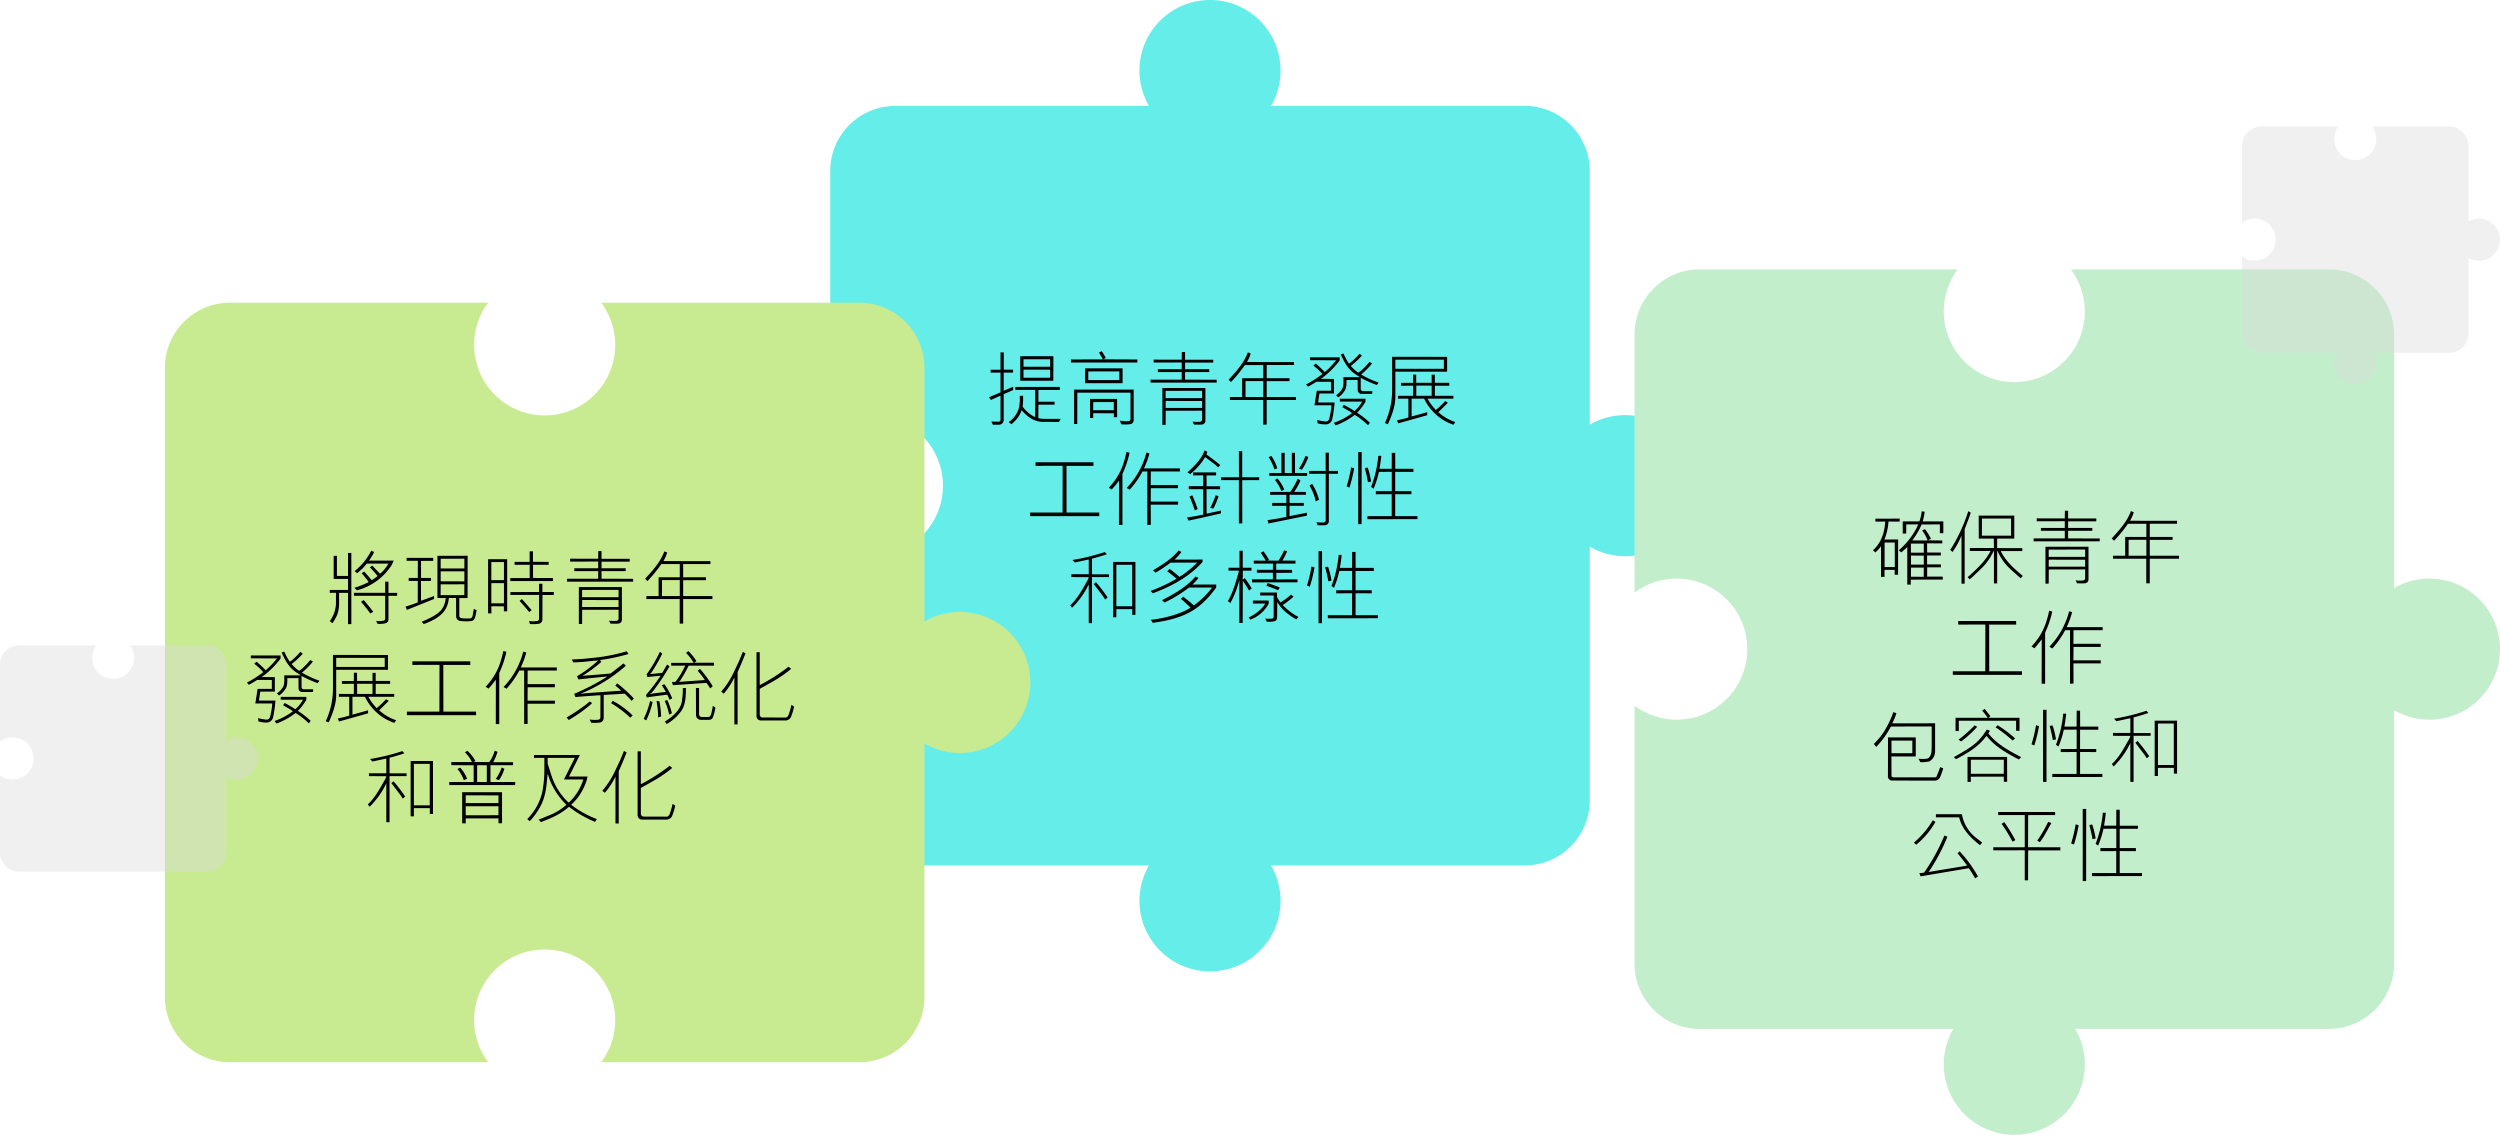 <svg id="img_chapter0-1_2t" xmlns="http://www.w3.org/2000/svg" width="756.886" height="343.568" viewBox="0 0 756.886 343.568">
  <g id="_04" data-name="04" transform="translate(251.356)">
    <path id="Path_23845" data-name="Path 23845" d="M867.353,395.719a21.246,21.246,0,0,0-10.711,2.884V321.752A19.712,19.712,0,0,0,836.987,302.1H760.137a21.353,21.353,0,1,0-36.939,0H646.346a19.712,19.712,0,0,0-19.654,19.654v78.211a21.353,21.353,0,1,1,0,34.219v78.212a19.712,19.712,0,0,0,19.654,19.654H723.2a21.353,21.353,0,1,0,36.939,0h76.851a19.712,19.712,0,0,0,19.654-19.654V435.543a21.352,21.352,0,1,0,10.711-39.823Z" transform="translate(-626.692 -270.034)" fill="#64ede9" style="mix-blend-mode: multiply;isolation: isolate"/>
  </g>
  <g id="_02" data-name="02" transform="translate(49.926 91.645)">
    <path id="Path_23847" data-name="Path 23847" d="M559.893,503.747a21.248,21.248,0,0,0-10.71,2.883V429.78a19.712,19.712,0,0,0-19.654-19.654H451.317a21.353,21.353,0,1,1-34.219,0H338.887a19.712,19.712,0,0,0-19.654,19.654V620.421a19.712,19.712,0,0,0,19.654,19.654H417.1a21.353,21.353,0,1,1,34.219,0h78.212a19.712,19.712,0,0,0,19.654-19.654V543.571a21.352,21.352,0,1,0,10.71-39.823Z" transform="translate(-319.233 -410.126)" fill="#c8eb92" style="mix-blend-mode: multiply;isolation: isolate"/>
  </g>
  <g id="_01" data-name="01" transform="translate(494.871 81.555)">
    <path id="Path_23848" data-name="Path 23848" d="M1161.208,588.094a21.244,21.244,0,0,0-10.711,2.883V514.127a19.712,19.712,0,0,0-19.654-19.654h-78.212a21.354,21.354,0,1,1-34.218,0H940.2a19.712,19.712,0,0,0-19.654,19.654v78.211a21.353,21.353,0,1,1,0,34.219v78.211A19.712,19.712,0,0,0,940.2,724.422h76.851a21.354,21.354,0,1,0,36.939,0h76.851a19.712,19.712,0,0,0,19.654-19.654V627.917a21.352,21.352,0,1,0,10.711-39.823Z" transform="translate(-920.547 -494.473)" fill="#c2eecb"/>
  </g>
  <path id="Path_23850" data-name="Path 23850" d="M311.549,631.11v-22.9a6.363,6.363,0,1,0,0-11.008V574.3a5.874,5.874,0,0,0-5.857-5.857H282.385a6.363,6.363,0,1,1-10.2,0H248.882a5.874,5.874,0,0,0-5.857,5.857v23.307a6.363,6.363,0,1,1,0,10.2V631.11a5.874,5.874,0,0,0,5.857,5.857h56.81A5.874,5.874,0,0,0,311.549,631.11Z" transform="translate(-243.025 -373.074)" fill="#dbdbdb" opacity="0.42" style="mix-blend-mode: multiply;isolation: isolate"/>
  <path id="Path_23852" data-name="Path 23852" d="M1018.715,269.9a6.332,6.332,0,0,0-3.192.859v-22.9a5.875,5.875,0,0,0-5.857-5.857H986.36a6.363,6.363,0,1,1-10.2,0H952.857A5.874,5.874,0,0,0,947,247.862v23.307a6.363,6.363,0,1,1,0,10.2v23.307a5.874,5.874,0,0,0,5.857,5.857h22.9a6.364,6.364,0,1,0,11.008,0h22.9a5.875,5.875,0,0,0,5.857-5.857v-22.9a6.363,6.363,0,1,0,3.192-11.867Z" transform="translate(-268.193 -203.711)" fill="#dbdbdb" opacity="0.42" style="mix-blend-mode: multiply;isolation: isolate"/>
  <path id="Path_41165" data-name="Path 41165" d="M41.907,10.5c.84.84,1.584,1.728,2.328,2.616a17.038,17.038,0,0,1-1.752,1.272c-.768-.864-1.512-1.8-2.328-2.616l-.744.5,1.3,1.56a8.936,8.936,0,0,1,.816,1.128,25.754,25.754,0,0,1-4.32,1.728l.792.768a17.872,17.872,0,0,0,10.32-7.368c.336-.528.552-1.128.816-1.632H41.643c.384-.5.768-1.2,1.128-1.728.1-.312.312-.576.384-.888l-.84-.384a18.689,18.689,0,0,1-5.04,6.192l.792.624c.528-.432,1.08-.984,1.632-1.416.456-.5.84-.936,1.272-1.488h6.552a13.223,13.223,0,0,1-1.176,1.68,7.382,7.382,0,0,1-1.368,1.368c-.7-.7-1.8-1.872-2.352-2.448ZM36.291,27.7V6.128H35.283v6.984l-3.36-.024V7.016h-.984V14h4.344v3.336h-5.52v.888l1.872-.024v3.288a9.531,9.531,0,0,1-1.872,5.3l.792.624a11.14,11.14,0,0,0,1.056-1.728c1.32-2.3.888-4.9.984-7.464h2.688V27.7Zm7.92-.1a7.229,7.229,0,0,0,2.568-.216,1.18,1.18,0,0,0,.744-1.272V19.112h2.64v-.888h-2.64V14.84l-.984-.024V18.2H37.083v.912h9.456v6.7c.048.408-.168.792-.456.816a5.548,5.548,0,0,1-2.28.072Zm-4.992-6.672c.96,1.128,1.968,2.352,2.808,3.552a5.524,5.524,0,0,0,.888-.552c-.96-1.224-1.872-2.4-2.88-3.528Zm28.8,4.248A1.471,1.471,0,0,0,69.051,26.7a12.786,12.786,0,0,0,3.456.072c1.416-.072,1.416-2.088,1.728-3.312-.312-.1-.552-.288-.864-.36-.12.672-.264,1.344-.36,2.04-.024.216-.264.816-.816.816a13.025,13.025,0,0,1-2.568-.072.763.763,0,0,1-.648-.792v-5.28l2.5-.024L71.5,6.992l-9.144.024V19.784l2.52.024c-.456,3.648-2.088,4.944-7.3,7.176l.648.7c4.9-1.824,7.272-3.96,7.584-7.9h2.184Zm-4.68-10.44V11.7h7.176v3.048ZM70.515,7.88v2.952H63.339V7.9Zm0,7.752L70.491,18.9l-7.176.024.024-3.288Zm-17.4,7.752,8.232-3.312-.024-.888-3.936,1.44-.024-6h3.024v-.912h-3V8.552l3.7-.024V7.64H53.019v.888h3.408L56.4,13.712H53.667l-.024.912H56.4V21.1a30.822,30.822,0,0,1-3.72,1.272Zm30.36.432V8.024H77.691V24.44H78.7l-.024-2.16,3.792.024v1.512Zm-4.8-9.432V8.912h3.816V14.36Zm3.816,7.008H78.675v-6.12h3.816ZM90.267,8.84h-4.56v.888h4.584v4.008h-5.88v.912H97.323v-.912L91.3,13.712V9.728h4.728V8.84l-4.752-.024V5.648H90.267Zm3.864,9.12v-2.5H93.123v2.5l-8.688.024v.864h8.688V26.12a.627.627,0,0,1-.552.624,8.324,8.324,0,0,1-2.448,0l.216.912a10.653,10.653,0,0,0,2.928-.12,1.318,1.318,0,0,0,.864-1.224l.024-7.44h3.432V17.96Zm-3.984,6.072.72-.576c-1.032-1.2-1.9-2.232-2.952-3.36l-.7.576.36.36Zm24.624,3.528c.744-.048,1.68.072,2.472-.048a1.127,1.127,0,0,0,.96-1.128V16.472H105.171V27.656l.984-.024.024-4.272,11.016-.024V26a.716.716,0,0,1-.72.7,13.794,13.794,0,0,1-2.184-.048Zm2.424-10.248v2.232h-11.04V17.336ZM106.155,22.5l.024-2.112,11.016.024V22.5Zm5.9-13.728h8.5l.024-.864h-8.544V5.576h-.984L111.027,7.9l-8.5-.024v.888l8.5-.024v2.04H103.8v.864h7.224v2.3h-9.456l.024.888h20.016v-.864l-9.576-.024v-2.3h7.32v-.864h-7.32ZM145.611,20.1v-.912h-8.856v-4.8h6.912V13.5h-6.912V9.512h8.256V8.624L130.779,8.6a10.763,10.763,0,0,0,1.128-2.592l-.864-.336c-1.128,3.144-3.5,5.784-5.808,8.28a9.686,9.686,0,0,0,.72.7,43.716,43.716,0,0,0,4.2-5.136h5.568V13.5h-6.408v5.688h-3.7V20.1H135.7v7.44h1.056V20.1Zm-9.888-.912h-5.376V14.36h5.376ZM26.643,44.816a26.589,26.589,0,0,1-5.3-2.448,22.909,22.909,0,0,0,3.312-3.336l-.792-.48a18.151,18.151,0,0,1-1.824,1.992,7.111,7.111,0,0,1-1.56,1.272,9.995,9.995,0,0,1-2.256-2.04,25.878,25.878,0,0,0,3.36-3.12l-.72-.576a25.5,25.5,0,0,1-2.112,2.16,6.376,6.376,0,0,1-1.1.84,18.962,18.962,0,0,1-1.656-3.072l-.816.288c.96,2.112,2.064,4.32,4.1,5.76.48.36,1.176.768,1.632,1.128h-4.92c-.048,1.08.192,2.376-.36,3.48a5.915,5.915,0,0,1-1.872,1.992,8.408,8.408,0,0,0,.672.648A6.563,6.563,0,0,0,16.3,47.36c.6-.72.648-2.136.6-3.312h3.384l.024,3.168a1.094,1.094,0,0,0,1.056,1.032H24.7l.024-.84H21.939a.691.691,0,0,1-.72-.792v-3.24a33.967,33.967,0,0,0,4.872,2.184ZM23.979,56.96a28.325,28.325,0,0,0-3.864-3,16.848,16.848,0,0,0,2.544-3.336l.024-.912H14.907v.864h6.744a11.07,11.07,0,0,1-2.256,2.832h-.12a35.478,35.478,0,0,0-3.192-1.848l-.456.7c.984.6,2.04,1.1,2.976,1.8a19.611,19.611,0,0,1-5.544,2.952l.552.792a21.563,21.563,0,0,0,5.808-3.216,23.831,23.831,0,0,1,4.008,3.144A8.907,8.907,0,0,0,23.979,56.96Zm-9.1-19.776H5.859v.864l7.92.024a24.2,24.2,0,0,1-3.432,3.576c-.912-.96-1.752-1.728-2.712-2.568-.264.1-.5.432-.744.6a19.74,19.74,0,0,1,2.736,2.544,32.079,32.079,0,0,1-4.944,3.168l.576.672c.864-.432,1.7-.96,2.544-1.488l4.416.024v2.688h-4.3l-.7,4.416h5.136a21.875,21.875,0,0,1-.72,4.224,1.056,1.056,0,0,1-1.08.672,13.908,13.908,0,0,1-2.5-.456l.12,1.008a7.917,7.917,0,0,0,2.832.312,2.013,2.013,0,0,0,1.608-1.656,36.875,36.875,0,0,0,.7-4.968H8.331c.12-.912.24-1.824.408-2.712h4.392V43.736l-4.08-.048.528-.264a27.506,27.506,0,0,0,5.28-5.28Zm32.5,4.344V37.04l-16.656-.024v9.936A23.448,23.448,0,0,1,28.539,57.08l.912.36c1.152-2.664,2.256-5.352,2.256-8.424V41.528ZM46.395,37.9v2.76H31.707V37.9ZM32.547,57.176,41.355,54.7v-.912l-4.728,1.3v-5.4h3.792a15.234,15.234,0,0,0,8.88,7.9,4.3,4.3,0,0,0,.528-.816,14.222,14.222,0,0,1-5.112-3c.048-.072.12-.1.168-.144l2.736-2.712-.816-.5a30.368,30.368,0,0,1-2.832,2.712,15.377,15.377,0,0,1-2.52-3.432h7.824v-.864H43.659l.024-3.048h4.368l-.024-.888H43.659V42.44H42.7v2.448h-4.68V42.416h-.96l-.024,2.5h-3.6v.864l3.624-.024-.024,3.072H32.523v.864h3.12l.024,5.688a33.056,33.056,0,0,1-3.456.864ZM42.7,48.824H38.043V45.752H42.7Zm21.456,5.352L64.131,40.04h8.184l-.024-1.08H54.747l.024,1.08,8.208-.024-.024,14.16h-9.84c0,.336,0,.744.024,1.08H74.067l-.024-1.08Zm15.864,3.768h1.056V42.488a30.982,30.982,0,0,0,2.16-6.408l-.936-.264c-.192.936-.408,1.848-.7,2.784a18.887,18.887,0,0,1-4.656,8.04l.888.576A33.066,33.066,0,0,0,80.043,44.5Zm8.592-16.2V57.92c.36,0,.72,0,1.056-.024l-.024-6.1h8.28v-.936h-8.28l.024-4.056H97.9v-.96l-8.256.024.024-4.128H98.5v-.936H87.6a26.936,26.936,0,0,0,1.656-4.536l-.912-.264a24.119,24.119,0,0,1-5.976,10.728l.888.528a26.768,26.768,0,0,0,3.888-5.52ZM121.8,50.192a39.511,39.511,0,0,0-5.04-4.584l-.552.7c.624.48,1.224,1.032,1.8,1.536l-9.936.7-2.424.24a47.992,47.992,0,0,0,13.752-8.5,6.734,6.734,0,0,0-.744-.7l-.912.744-2.952,2.3c-2.832.288-5.688.48-8.52.72a41.4,41.4,0,0,0,5.712-4.224l-.432-.552a56.639,56.639,0,0,0,8.664-1.848l-.576-.816a51.859,51.859,0,0,1-9.48,1.92l-3.768.384-3.384.192.528.888,2.664-.144,3.792-.384L111,38.72a39.723,39.723,0,0,1-6.384,4.752l.432.96c3.144-.336,6.144-.648,8.76-.888a66.431,66.431,0,0,1-10.08,5.256l.432.984,1.368-.144,5.088-.36,1.1-.048-.024,6.7a.712.712,0,0,1-.7.7,9.2,9.2,0,0,1-2.544-.072l.432.984a13.59,13.59,0,0,0,2.64-.048,1.426,1.426,0,0,0,1.176-1.368V49.136l6.336-.384a22.875,22.875,0,0,1,2.112,2.184Zm-.336,5.16-.72-.7a26.871,26.871,0,0,0-5.3-3.744l-.528.7a33.293,33.293,0,0,1,5.832,4.416ZM109.2,51.632l-.72-.552-1.344,1.128-3.144,2.208-2.52,1.536.624.768A41.4,41.4,0,0,0,109.2,51.632Zm36.5-5.136a34.368,34.368,0,0,0-3.888-5.28l-.648.6c.216.24.432.552.648.792a16.1,16.1,0,0,1,1.488,2.016l-7.128.5-.72.072.336-.288a42.251,42.251,0,0,0,2.616-4.632h7.68v-.888h-5.976c.216-.192.456-.336.648-.528a16.006,16.006,0,0,0-2.424-3,5.018,5.018,0,0,0-.7.552,13.972,13.972,0,0,1,2.28,3h-6.792v.864l4.248-.024A24.829,24.829,0,0,1,134.4,45.2h-1.056l.312.984,10.152-.7.768,1.056a3.179,3.179,0,0,0,.384.6Zm-12.264,3.672a19.79,19.79,0,0,0-.888-1.92,21.93,21.93,0,0,0-1.488-2.376l-.768.312,1.176,1.92v.1l-4.008.5a5.9,5.9,0,0,1-.816.216l.7-.576a63.471,63.471,0,0,0,5.28-7.872,4.273,4.273,0,0,0-.744-.552l-1.44,2.5c-1.2.168-2.544.312-3.768.36l.408-.336a46.578,46.578,0,0,0,3.336-5.808l-.7-.576a44.831,44.831,0,0,1-4.032,6.84l.264.816c1.344-.192,2.688-.216,3.984-.432a52.454,52.454,0,0,1-4.392,5.784c-.048.288.144.576.192.84l1.224-.216,4.968-.648a14.8,14.8,0,0,1,.7,1.56Zm8.88,5.64a.827.827,0,0,1-.744-.864v-7.9l-.96-.024.024,8.184a1.453,1.453,0,0,0,1.368,1.464H144.6a1.239,1.239,0,0,0,1.2-.864,15.8,15.8,0,0,0,.72-2.832l-.792-.552a13.869,13.869,0,0,1-.264,1.44c-.192.936-.312,1.944-1.152,1.944Zm-5.664-8.784a24.63,24.63,0,0,1-.288,4.008c-.432,2.712-2.952,4.8-5.136,6.144a5.64,5.64,0,0,0,.552.768,14.2,14.2,0,0,0,4.3-3.816c1.464-1.992,1.464-4.56,1.512-7.1Zm-3.312,7.656a23.429,23.429,0,0,0-.768-2.52,9.281,9.281,0,0,0-.648-1.488l-.768.264a18.056,18.056,0,0,1,1.344,4.176Zm-6.6-3.72a26.542,26.542,0,0,1-1.944,5.424l.792.432a26.129,26.129,0,0,0,1.92-5.544Zm3.336,4.7a26.836,26.836,0,0,0-.528-4.632l-.864-.048a25.963,25.963,0,0,1,.48,4.944Zm22.176,2.376.984.024V42.2c.864-1.824,1.656-3.84,2.4-5.664l-.816-.456-1.08,2.64-1.824,3.864a24.863,24.863,0,0,1-3.648,5.544l.768.624a21.461,21.461,0,0,0,3.216-4.92Zm17.28-5.928a19.251,19.251,0,0,1-.744,2.688c-.12.528-.48,1.176-1.1,1.176l-6.936-.024c-.528,0-.816-.48-.816-1.032V47.336a5.087,5.087,0,0,1,1.008-.6l3.456-1.968a38.715,38.715,0,0,0,5.04-3.528l-.768-.672a56.121,56.121,0,0,1-8.736,5.592V36.2h-.984V55.448a1.327,1.327,0,0,0,1.272,1.416h7.584a1.9,1.9,0,0,0,1.56-1.008,20.5,20.5,0,0,0,.984-3.192ZM61.011,85.16V69.128H54.243V85.88h.984V83.408h4.824V85.16Zm-.984-2.616h-4.8V69.992h4.8ZM41.811,83a25.243,25.243,0,0,0,5.064-7.1v11.76h.984V73.712h5.16v-.84h-5.16V68.144c1.536-.408,3.024-.84,4.488-1.344l-.6-.672a63.4,63.4,0,0,1-9.792,2.4l.7.768,4.008-.864.216-.024v4.44H41.619v.864l5.256.024a3.794,3.794,0,0,1-.552,1.272c-1.392,2.472-2.832,5.208-5.04,7.248Zm6.576-7.2,2.88,3.792.6.936.72-.648a54.169,54.169,0,0,0-3.5-4.608ZM70.923,87.992V86.5h9.912v1.488h1.08V78.584H69.843v9.408Zm9.912-8.448v2.328H70.923V79.52Zm-9.912,3.288h9.912v2.712l-9.912.024Zm7.488-7.344V70.4h6.84v-.912H79.227a14.336,14.336,0,0,0,1.32-3.144l-.864-.336a11.132,11.132,0,0,1-1.632,3.456l-4.776-.048a1.489,1.489,0,0,0,.552-.336,12.123,12.123,0,0,0-2.4-3.048l-.744.456A13.233,13.233,0,0,1,71.907,67.9a9.265,9.265,0,0,1,.888,1.56h-6.24V70.4l6.768.024v5.064H65.931v.936H85.9v-.936Zm-1.1-5.064v5.064H74.379V70.4Zm4.488.672a11.413,11.413,0,0,1-1.1,2.4c-.168.384-.5.72-.648,1.08.312.1.624.264.936.336a12.259,12.259,0,0,0,1.656-3.432ZM71.331,74.5a10.245,10.245,0,0,0-2.088-3.36c-.24.192-.6.24-.816.432a10.7,10.7,0,0,1,1.92,3.36c.072.024.12,0,.168-.072Zm23.4-6.312v3.48a36.476,36.476,0,0,1-.648,6.936,17.218,17.218,0,0,1-4.536,8.112l.744.648A19.888,19.888,0,0,0,92.739,84.2c2.448-3.744,2.592-7.056,2.976-11.232l.7,2.016a21.552,21.552,0,0,0,4.992,7.392,16.872,16.872,0,0,1-4.656,2.976L93,86.888l.7.744L96.483,86.5a22.465,22.465,0,0,0,5.712-3.5,33.755,33.755,0,0,0,7.872,4.56l.552-.84a29.641,29.641,0,0,1-7.776-4.344,15.847,15.847,0,0,0,3.624-4.8,13.685,13.685,0,0,0,1.344-3.744h-5.616l3.288-6.528h-13.9v.888Zm.984,0h8.232l-3.288,6.528h5.856a15.815,15.815,0,0,1-4.368,6.984h-.1a19.121,19.121,0,0,1-5.112-7.992l-1.2-3.744ZM116.259,88.04l.984.024V72.2c.864-1.824,1.656-3.84,2.4-5.664l-.816-.456-1.08,2.64-1.824,3.864a24.863,24.863,0,0,1-3.648,5.544l.768.624a21.462,21.462,0,0,0,3.216-4.92Zm17.28-5.928a19.252,19.252,0,0,1-.744,2.688c-.12.528-.48,1.176-1.1,1.176l-6.936-.024c-.528,0-.816-.48-.816-1.032V77.336a5.087,5.087,0,0,1,1.008-.6l3.456-1.968a38.716,38.716,0,0,0,5.04-3.528l-.768-.672a56.121,56.121,0,0,1-8.736,5.592V66.2h-.984V85.448a1.327,1.327,0,0,0,1.272,1.416h7.584a1.9,1.9,0,0,0,1.56-1.008,20.5,20.5,0,0,0,.984-3.192Z" transform="translate(70.079 161.266)"/>
  <path id="Path_41166" data-name="Path 41166" d="M34.935,14.264l.024-7.416H24.927v7.416ZM25.911,10.04V7.76h8.064v2.28Zm8.064.888v2.424H25.911V10.928Zm-18.024.888h3v5.976l-3.5,1.488.576.816,2.928-1.32v7.248c0,.48-.24.648-.744.648l-2.04-.048.48.96h1.728a1.44,1.44,0,0,0,1.536-1.368V18.344l2.88-1.272v-.984l-2.88,1.224v-5.5h2.832v-.888H19.935V5.7h-.984v5.232h-3ZM22.239,27.44a9.5,9.5,0,0,0,3.12-4.248c1.512,1.8,3.648,3.5,6.336,3.528l4.944.024.552-.936h-5.16a6.1,6.1,0,0,1-1.632-.24l.024-4.056h4.9v-.888h-4.9V17.048h6.5v-.912H23.439v.888h6V25.28a9.389,9.389,0,0,1-3.792-3.192,22.161,22.161,0,0,0,.144-3.264H24.759a11.79,11.79,0,0,1-.288,3.864,7.744,7.744,0,0,1-3.048,4.1ZM55.911,10.52H44.535v4.488H55.911Zm-.984.912v2.64H45.519V11.456ZM47.007,24.1l6.264.024v1.2l.984-.024v-5.52H46.047v5.76l.96.024Zm6.24-3.384v2.472h-6.24l.024-2.448Zm-4.464-15,1.152,2.088-9.672.024.024.936H60.375V7.832l-10.32-.048.768-.408A20.261,20.261,0,0,0,49.6,5.312ZM55.5,27.44a11.27,11.27,0,0,0,2.544,0,1.242,1.242,0,0,0,1.224-1.32V16.952H41.223V27.368h.96l.024-9.48h16.1v7.92a.655.655,0,0,1-.648.7,10.921,10.921,0,0,1-2.592-.168Zm22.056.12c.744-.048,1.68.072,2.472-.048a1.127,1.127,0,0,0,.96-1.128V16.472H67.959V27.656l.984-.024.024-4.272,11.016-.024V26a.716.716,0,0,1-.72.7,13.794,13.794,0,0,1-2.184-.048Zm2.424-10.248v2.232H68.943V17.336ZM68.943,22.5l.024-2.112,11.016.024V22.5Zm5.9-13.728h8.5l.024-.864H74.823V5.576h-.984L73.815,7.9l-8.5-.024v.888l8.5-.024v2.04H66.591v.864h7.224v2.3H64.359l.024.888H84.4v-.864l-9.576-.024v-2.3h7.32v-.864h-7.32ZM108.4,20.1v-.912H99.543v-4.8h6.912V13.5H99.543V9.512H107.8V8.624L93.567,8.6a10.762,10.762,0,0,0,1.128-2.592l-.864-.336c-1.128,3.144-3.5,5.784-5.808,8.28a9.686,9.686,0,0,0,.72.7,43.715,43.715,0,0,0,4.2-5.136h5.568V13.5H92.1v5.688h-3.7V20.1h10.08v7.44h1.056V20.1Zm-9.888-.912H93.135V14.36h5.376Zm34.92-4.368a26.589,26.589,0,0,1-5.3-2.448,22.909,22.909,0,0,0,3.312-3.336l-.792-.48a18.15,18.15,0,0,1-1.824,1.992,7.11,7.11,0,0,1-1.56,1.272,9.995,9.995,0,0,1-2.256-2.04,25.878,25.878,0,0,0,3.36-3.12l-.72-.576a25.506,25.506,0,0,1-2.112,2.16,6.376,6.376,0,0,1-1.1.84,18.962,18.962,0,0,1-1.656-3.072l-.816.288c.96,2.112,2.064,4.32,4.1,5.76.48.36,1.176.768,1.632,1.128h-4.92c-.048,1.08.192,2.376-.36,3.48a5.915,5.915,0,0,1-1.872,1.992,8.409,8.409,0,0,0,.672.648,6.563,6.563,0,0,0,1.872-1.944c.6-.72.648-2.136.6-3.312h3.384l.024,3.168a1.094,1.094,0,0,0,1.056,1.032h3.336l.024-.84h-2.784a.691.691,0,0,1-.72-.792v-3.24a33.968,33.968,0,0,0,4.872,2.184ZM130.767,26.96a28.324,28.324,0,0,0-3.864-3,16.848,16.848,0,0,0,2.544-3.336l.024-.912h-7.776v.864h6.744a11.07,11.07,0,0,1-2.256,2.832h-.12a35.477,35.477,0,0,0-3.192-1.848l-.456.7c.984.6,2.04,1.1,2.976,1.8a19.611,19.611,0,0,1-5.544,2.952l.552.792a21.563,21.563,0,0,0,5.808-3.216,23.832,23.832,0,0,1,4.008,3.144A8.91,8.91,0,0,0,130.767,26.96Zm-9.1-19.776h-9.024v.864l7.92.024a24.2,24.2,0,0,1-3.432,3.576c-.912-.96-1.752-1.728-2.712-2.568-.264.1-.5.432-.744.6a19.74,19.74,0,0,1,2.736,2.544,32.079,32.079,0,0,1-4.944,3.168l.576.672c.864-.432,1.7-.96,2.544-1.488l4.416.024v2.688h-4.3l-.7,4.416h5.136a21.874,21.874,0,0,1-.72,4.224,1.056,1.056,0,0,1-1.08.672,13.908,13.908,0,0,1-2.5-.456l.12,1.008a7.917,7.917,0,0,0,2.832.312,2.013,2.013,0,0,0,1.608-1.656,36.875,36.875,0,0,0,.7-4.968h-4.992c.12-.912.24-1.824.408-2.712h4.392V13.736l-4.08-.048.528-.264a27.506,27.506,0,0,0,5.28-5.28Zm32.5,4.344V7.04l-16.656-.024v9.936a23.448,23.448,0,0,1-2.184,10.128l.912.36c1.152-2.664,2.256-5.352,2.256-8.424V11.528ZM153.183,7.9v2.76H138.495V7.9ZM139.335,27.176l8.808-2.472v-.912l-4.728,1.3v-5.4h3.792a14.811,14.811,0,0,0,2.952,4.2,14.769,14.769,0,0,0,5.928,3.7,4.3,4.3,0,0,0,.528-.816,14.222,14.222,0,0,1-5.112-3c.048-.072.12-.1.168-.144l2.736-2.712-.816-.5a30.368,30.368,0,0,1-2.832,2.712,15.377,15.377,0,0,1-2.52-3.432h7.824v-.864h-5.616l.024-3.048h4.368l-.024-.888h-4.368V12.44h-.96v2.448h-4.68V12.416h-.96l-.024,2.5h-3.6v.864l3.624-.024-.024,3.072h-4.512v.864h3.12l.024,5.688A33.057,33.057,0,0,1,139,26.24Zm10.152-8.352h-4.656V15.752h4.656ZM38.943,54.176,38.919,40.04H47.1l-.024-1.08H29.535l.024,1.08,8.208-.024-.024,14.16H27.9c0,.336,0,.744.024,1.08H48.855l-.024-1.08Zm15.864,3.768h1.056V42.488a30.983,30.983,0,0,0,2.16-6.408l-.936-.264c-.192.936-.408,1.848-.7,2.784a18.887,18.887,0,0,1-4.656,8.04l.888.576A33.066,33.066,0,0,0,54.831,44.5Zm8.592-16.2V57.92c.36,0,.72,0,1.056-.024l-.024-6.1h8.28v-.936h-8.28l.024-4.056h8.232v-.96l-8.256.024.024-4.128h8.832v-.936h-10.9a26.935,26.935,0,0,0,1.656-4.536l-.912-.264a24.119,24.119,0,0,1-5.976,10.728l.888.528a26.768,26.768,0,0,0,3.888-5.52Zm12.984.792a20.467,20.467,0,0,0,3.6-3.744c.336-.456.6-.96.912-1.392,1.368.96,2.664,1.944,3.984,3.072l.6-.672c-1.344-1.128-2.784-2.208-4.2-3.216a3.337,3.337,0,0,0,.288-.768l-.816-.48c-.984,2.664-3.12,4.848-5.208,6.672Zm-.5,14.088,4.1-.888,5.712-1.3v-.864l-4.344.936L81.327,47.1l4.1.024.024-.912h-4.1l-.024-3.288h2.9v-.912h-6.96v.912l3.048-.024v3.288H75.951V47.1h4.368v7.7c-1.584.336-3.264.624-4.9.864ZM92.127,35.576H91.119l.024,7.92H85.719v.864h5.4v13.1h1.032l-.024-13.08,5.136-.024V43.5l-5.136-.024Zm-8.736,17.4a20.763,20.763,0,0,0,1.56-3.768l-.864-.264a28.069,28.069,0,0,1-1.632,3.816Zm-4.752.144a41.4,41.4,0,0,0-1.632-4.152,8.945,8.945,0,0,0-.84.384c.336.624.552,1.32.84,1.992.288.72.5,1.488.792,2.184Zm36.336,4.9h2.112a1.275,1.275,0,0,0,1.272-1.416V42.44h2.76v-.864h-2.76v-5.52h-.984l.024,5.52h-5.04v.864h5.04V56.552a.665.665,0,0,1-.552.624,13.05,13.05,0,0,1-2.256-.1ZM107.151,36.08V42.2h-2.16V36.08h-.984V42.2h-3.672v.864h11.448V42.2h-3.672V36.08Zm4.128.96a20.012,20.012,0,0,1-1.968,3.84l.888.336a17.161,17.161,0,0,0,1.944-3.864Zm-10.32,0-.84.36a14.634,14.634,0,0,1,1.752,3.72l.864-.36A12.646,12.646,0,0,0,100.959,37.04Zm3.888,10.152a12.2,12.2,0,0,0-2.064-3.36l-.744.48a12.835,12.835,0,0,1,1.968,3.408Zm6.888,7.032-5.28,1.032v-3.12H110.8v-.864h-4.344V48.8h4.968v-.864h-3.576a19.689,19.689,0,0,0,1.92-3.48l-.84-.528a21.38,21.38,0,0,1-2.256,4.008h-6.1V48.8h4.92v2.472h-4.3v.864h4.3v3.336a56.313,56.313,0,0,1-5.688.984l.264,1.032,11.664-2.376Zm1.584-8.712-.84.48a15.859,15.859,0,0,1,1.92,4.824l.984-.5A16.989,16.989,0,0,0,113.319,45.512Zm14.976-9.672h-1.056V57.68h1.032Zm.936,4.872a42.344,42.344,0,0,1,.96,4.272l.96-.168a22.01,22.01,0,0,0-1.032-4.248Zm.816,14.544v.936l15.144-.024v-.912h-6.744V48.608l4.9.024V47.7h-4.9V41.864h5.52v-.936h-5.5l-.024-4.824h-1.032l-.024,4.824h-3.7c.24-1.272.408-2.592.552-3.912a5.785,5.785,0,0,0-.912,0,34.517,34.517,0,0,1-2.184,9.408l.768.528a28.508,28.508,0,0,0,1.608-5.088l3.888-.024V47.7h-4.824v.936l4.8-.024v6.648ZM125.1,40.5a41.255,41.255,0,0,1-1.368,5.784l.864.336a44.869,44.869,0,0,0,1.416-5.832ZM59.8,85.16V69.128H53.031V85.88h.984V83.408h4.824V85.16Zm-.984-2.616h-4.8V69.992h4.8ZM40.6,83a25.243,25.243,0,0,0,5.064-7.1v11.76h.984V73.712h5.16v-.84h-5.16V68.144c1.536-.408,3.024-.84,4.488-1.344l-.6-.672a63.4,63.4,0,0,1-9.792,2.4l.7.768,4.008-.864.216-.024v4.44H40.407v.864l5.256.024a3.794,3.794,0,0,1-.552,1.272c-1.392,2.472-2.832,5.208-5.04,7.248Zm6.576-7.2,2.88,3.792.6.936.72-.648a54.169,54.169,0,0,0-3.5-4.608Zm32.952-6.672v-.72l-8.52.024A12.959,12.959,0,0,0,73.719,66.1l-.84-.456c-2.112,2.616-4.968,4.344-7.752,6.024l.768.7a42.565,42.565,0,0,0,4.536-3.024l8.088-.024A25.1,25.1,0,0,1,75.855,71.7a20.2,20.2,0,0,1-2.712,1.944c-.96-.816-1.968-1.656-2.976-2.4l-.744.7c.936.72,1.944,1.464,2.808,2.28a48.582,48.582,0,0,1-7.848,3.672l.7.72C70.5,76.592,76,73.736,80.127,69.128Zm4.128,7.752v-.912H77.079A17.954,17.954,0,0,0,78.9,73.976l-.936-.432c-2.688,3.192-6.5,5.3-10.1,7.152a4.4,4.4,0,0,0,.768.72,43.668,43.668,0,0,0,7.392-4.536h6.984A24.791,24.791,0,0,1,77.463,82.3c-.984-.96-2.136-1.8-3.192-2.664l-.72.672c.984.792,1.992,1.752,2.928,2.664-2.592,1.752-7.7,3.24-12.024,3.672l.6.912C75.279,86.192,79.623,83.192,84.255,76.88ZM95.1,75.32l13.776-.024v-.888l-6.432.024V72.44l4.8-.024-.024-.888-4.8-.024V69.632h5.832v-.888l-3.936-.024a25.97,25.97,0,0,0,1.416-2.832c-.312-.1-.624-.168-.936-.24a27.7,27.7,0,0,1-1.68,3.1L99.831,68.7l.408-.264c-.5-.864-1.1-1.728-1.656-2.52a5.443,5.443,0,0,0-.816.456c.5.792,1.056,1.584,1.488,2.376l-3.624-.024v.912h5.808l-.024,1.872H96.567v.888h4.848v1.992H95.079Zm-6.552,6.264a29.879,29.879,0,0,0,2.712-7.008V87.608h1.008l.048-12.792c.672.984,1.3,1.968,1.872,2.976l.816-.648a33.29,33.29,0,0,0-2.088-3.1c-.216.12-.408.384-.624.408l.024-2.688h2.616V70.88h-2.64V65.744h-.984V70.88H87.975v.864l3.192.024c-.864,3.192-1.92,6.816-3.384,9.216ZM103.5,76.856c-1.2-.5-2.424-.936-3.648-1.32a4.318,4.318,0,0,0-.408.816A37.4,37.4,0,0,1,103,77.72Zm-3.984,10.32a6.444,6.444,0,0,0,2.5-.12,1.158,1.158,0,0,0,.672-.984l.048-4.8a12.644,12.644,0,0,0,3.528,3.792,13.272,13.272,0,0,0,2.256,1.44l.624-.72a18.547,18.547,0,0,1-4.752-3.6,32.592,32.592,0,0,0,3.288-2.544l-.768-.624a21.6,21.6,0,0,1-3.192,2.376,10.149,10.149,0,0,1-1.056-1.656V78.392H97.551v.888h4.1v6.384a.606.606,0,0,1-.552.624,9.3,9.3,0,0,1-1.992-.024ZM94.575,86.6a10.509,10.509,0,0,0,5.568-4.824v-.96H95.367v.912h3.72l-.528.84a12.626,12.626,0,0,1-4.488,3.36Zm21.72-20.76h-1.056V87.68h1.032Zm.936,4.872a42.342,42.342,0,0,1,.96,4.272l.96-.168a22.01,22.01,0,0,0-1.032-4.248Zm.816,14.544v.936l15.144-.024v-.912h-6.744V78.608l4.9.024V77.7h-4.9V71.864h5.52v-.936h-5.5l-.024-4.824h-1.032l-.024,4.824h-3.7c.24-1.272.408-2.592.552-3.912a5.784,5.784,0,0,0-.912,0,34.517,34.517,0,0,1-2.184,9.408l.768.528a28.508,28.508,0,0,0,1.608-5.088l3.888-.024V77.7h-4.824v.936l4.8-.024v6.648ZM113.1,70.5a41.255,41.255,0,0,1-1.368,5.784l.864.336a44.869,44.869,0,0,0,1.416-5.832Z" transform="translate(283.957 101)" fill="#010101"/>
  <path id="Path_41167" data-name="Path 41167" d="M21.8,14.552a23.311,23.311,0,0,0,2.832-4.824l5.52-.024v2.664H31.2V8.792H24.94a13.214,13.214,0,0,0,.6-2.928l-.888-.12a13.079,13.079,0,0,1-.7,3.048h-5.04v3.672h1.056V9.7H23.62l-.6,1.248a22.629,22.629,0,0,1-5.28,6.576,8.767,8.767,0,0,0,.72.648,14.756,14.756,0,0,0,1.824-1.632v11.4H21.34V26.432l9.7-.024V25.52L26.308,25.5V22.712H30.46v-.888H26.284V19.112h4.152v-.888H26.308l-.024-2.784,4.608.024v-.888l-4.272-.048.816-.48a15.031,15.031,0,0,0-1.776-2.88,3.509,3.509,0,0,0-.864.384,12.449,12.449,0,0,1,1.656,3.024Zm3.48,4.608v2.712H21.412V19.136Zm0-3.648v2.76H21.388v-2.76Zm0,7.272-.024,2.784-3.864-.024.024-2.76ZM10.636,18.2a10.876,10.876,0,0,0,1.7-1.9v9.288H13.4V23.48h3.072v1.464H17.5l.024-10.68-4.152.024A17.845,17.845,0,0,0,14.6,8.84l3.384.024V7.952l-7.368.024.024.888,2.976-.024c-.216,3.264-1.152,6.432-3.72,8.688Zm2.784-3h3.072l.024,7.416h-3.1Zm20.592,2.856c.408-.624.816-1.272,1.2-1.92A23.772,23.772,0,0,0,36.7,13.088V27.656h.96V11.168c.624-1.656,1.3-3.312,1.848-4.992a3.6,3.6,0,0,0-.768-.456,49.516,49.516,0,0,1-5.448,11.712ZM47.5,16.88V14h5.184V7.04H41.908L41.932,14h4.56l.024,2.856H39.244l-.024.912h6.264c-1.584,3.1-4.224,5.544-6.912,7.9l.6.672.744-.624,2.76-2.64a17.1,17.1,0,0,0,3.744-5.3h.1V27.56l.984.024V17.768h.1a16.427,16.427,0,0,0,4.224,5.76l2.784,2.5.648-.72c-2.616-2.208-5.208-4.488-6.672-7.536h6.528l-.024-.888ZM42.892,7.928H51.7v5.184H42.868ZM71.716,27.56c.744-.048,1.68.072,2.472-.048a1.127,1.127,0,0,0,.96-1.128V16.472H62.116V27.656l.984-.024.024-4.272,11.016-.024V26a.716.716,0,0,1-.72.7,13.794,13.794,0,0,1-2.184-.048ZM74.14,17.312v2.232H63.1V17.336ZM63.1,22.5l.024-2.112,11.016.024V22.5ZM69,8.768h8.5l.024-.864H68.98V5.576H68L67.972,7.9l-8.5-.024v.888l8.5-.024v2.04H60.748v.864h7.224v2.3H58.516l.024.888H78.556v-.864l-9.576-.024v-2.3H76.3v-.864H68.98ZM102.556,20.1v-.912H93.7v-4.8h6.912V13.5H93.7V9.512h8.256V8.624L87.724,8.6a10.762,10.762,0,0,0,1.128-2.592l-.864-.336c-1.128,3.144-3.5,5.784-5.808,8.28a9.686,9.686,0,0,0,.72.7,43.715,43.715,0,0,0,4.2-5.136h5.568V13.5H86.26v5.688h-3.7V20.1h10.08v7.44H93.7V20.1Zm-9.888-.912H87.292V14.36h5.376ZM45.1,54.176,45.076,40.04H53.26l-.024-1.08H35.692l.024,1.08,8.208-.024L43.9,54.176H34.06c0,.336,0,.744.024,1.08H55.012l-.024-1.08Zm15.864,3.768H62.02V42.488a30.983,30.983,0,0,0,2.16-6.408l-.936-.264c-.192.936-.408,1.848-.7,2.784a18.887,18.887,0,0,1-4.656,8.04l.888.576A33.066,33.066,0,0,0,60.988,44.5Zm8.592-16.2V57.92c.36,0,.72,0,1.056-.024l-.024-6.1h8.28v-.936h-8.28l.024-4.056h8.232v-.96l-8.256.024.024-4.128h8.832v-.936h-10.9A26.936,26.936,0,0,0,70.2,36.272l-.912-.264a24.119,24.119,0,0,1-5.976,10.728l.888.528a26.768,26.768,0,0,0,3.888-5.52ZM24.22,81.68a9.087,9.087,0,0,0,2.808-.24,3.5,3.5,0,0,0,1.68-2.9V69.92l-12.96.024A21.13,21.13,0,0,0,17,66.872l-.936-.336a29.306,29.306,0,0,1-2.88,6,23.034,23.034,0,0,1-3.024,3.648l.744.888A28.657,28.657,0,0,0,15.34,70.9l12.336-.024v6.264L27.6,78.608c-.168.792-.408,1.752-1.32,2.016a10.183,10.183,0,0,1-2.568.024Zm6.024,1.512c-.312.888-.648,1.776-1.032,2.664-.144.264-.264.432-.6.432H16.228c-.36,0-.72-.168-.72-.5l-.024-5.832h7.368v-5.76h-8.4l-.024,11.976a1.258,1.258,0,0,0,1.176,1.08l13.032.024a1.743,1.743,0,0,0,1.536-.936,16.952,16.952,0,0,0,.984-2.808Zm-8.424-8.04v3.816H15.508V75.152Zm17.712,12.5-.024-1.56,9.984-.024.024,1.56h1.008L50.5,80.1H38.524v7.56Zm9.96-2.448h-9.96V80.96h9.984Zm-5.76-19.632-.792.48a18.472,18.472,0,0,1,1.68,2.208H34.9v4.008h.984v-3.12H53.236V72.2h1.032V68.264H44.884c.168-.168.384-.36.552-.528ZM52.924,74.5a35.757,35.757,0,0,0-5.28-3.984l-.624.624A43.355,43.355,0,0,1,52.2,75.152ZM40.66,70.544a37.778,37.778,0,0,1-4.848,4.32,7.892,7.892,0,0,0,.792.552A33.715,33.715,0,0,0,41.452,71Zm14.088,9.6c-3.528-1.8-7.464-3.984-9.912-7.152l.48-.792-.912-.384c-2.5,3.672-3.5,4.728-10.032,8.352l.672.624c5.112-2.688,6.984-4.224,9.264-7.056C46.78,77,50.884,79.256,54.1,80.888Zm7.7-14.3H61.4V87.68h1.032Zm.936,4.872a42.343,42.343,0,0,1,.96,4.272l.96-.168a22.01,22.01,0,0,0-1.032-4.248ZM64.2,85.256v.936l15.144-.024v-.912H72.6V78.608l4.9.024V77.7H72.6V71.864h5.52v-.936h-5.5L72.6,66.1H71.572l-.024,4.824h-3.7c.24-1.272.408-2.592.552-3.912a5.784,5.784,0,0,0-.912,0,34.517,34.517,0,0,1-2.184,9.408l.768.528a28.508,28.508,0,0,0,1.608-5.088l3.888-.024V77.7H66.748v.936l4.8-.024v6.648ZM59.26,70.5a41.255,41.255,0,0,1-1.368,5.784l.864.336a44.869,44.869,0,0,0,1.416-5.832Zm42.7,14.664V69.128H95.188V85.88h.984V83.408H101V85.16Zm-.984-2.616h-4.8V69.992h4.8ZM82.756,83a25.243,25.243,0,0,0,5.064-7.1v11.76H88.8V73.712h5.16v-.84H88.8V68.144c1.536-.408,3.024-.84,4.488-1.344l-.6-.672a63.4,63.4,0,0,1-9.792,2.4l.7.768,4.008-.864.216-.024v4.44H82.564v.864l5.256.024a3.794,3.794,0,0,1-.552,1.272c-1.392,2.472-2.832,5.208-5.04,7.248Zm6.576-7.2,2.88,3.792.6.936.72-.648a54.167,54.167,0,0,0-3.5-4.608ZM42.964,106.04l-1.872-1.464a11.59,11.59,0,0,1-4.272-7.128H28.948v.936H36c.744,3.408,3.432,6.24,6.312,8.448Zm-19.992.648A24.206,24.206,0,0,0,28.8,99.776a6.3,6.3,0,0,0-.792-.48A26.918,26.918,0,0,1,22.3,106.04Zm18.72,9.624a37.786,37.786,0,0,0-5.568-7.632l-.624.6c1.008,1.176,1.944,2.4,2.832,3.624v.12l-11.592,1.92a55.774,55.774,0,0,0,5.688-10.68l-.912-.36a57.346,57.346,0,0,1-6.144,11.232l-1.44.168.384.96,7.9-1.344,6.7-1.128c.7.984,1.32,2.04,1.92,3.072Zm23.352-18.6v-.936H47.812v.936h8.04v9.744H46.324v.936l9.528-.024v9.1H56.86l.024-9.072h9.744v-.936l-9.768-.024.024-9.72ZM60.436,105.9a21.664,21.664,0,0,0,1.464-2.184l1.992-3.576-.936-.432a36.074,36.074,0,0,1-3.336,5.736Zm-11.592-5.544a46.823,46.823,0,0,1,3.312,5.424l.84-.5a56.191,56.191,0,0,0-3.336-5.448ZM74.452,95.84H73.4v21.84h1.032Zm.936,4.872a42.342,42.342,0,0,1,.96,4.272l.96-.168a22.01,22.01,0,0,0-1.032-4.248Zm.816,14.544v.936l15.144-.024v-.912H84.6v-6.648l4.9.024V107.7H84.6v-5.832h5.52v-.936h-5.5L84.6,96.1H83.572l-.024,4.824h-3.7c.24-1.272.408-2.592.552-3.912a5.784,5.784,0,0,0-.912,0,34.517,34.517,0,0,1-2.184,9.408l.768.528a28.508,28.508,0,0,0,1.608-5.088l3.888-.024V107.7H78.748v.936l4.8-.024v6.648ZM71.26,100.5a41.255,41.255,0,0,1-1.368,5.784l.864.336a44.869,44.869,0,0,0,1.416-5.832Z" transform="translate(557.151 149.059)"/>
</svg>
